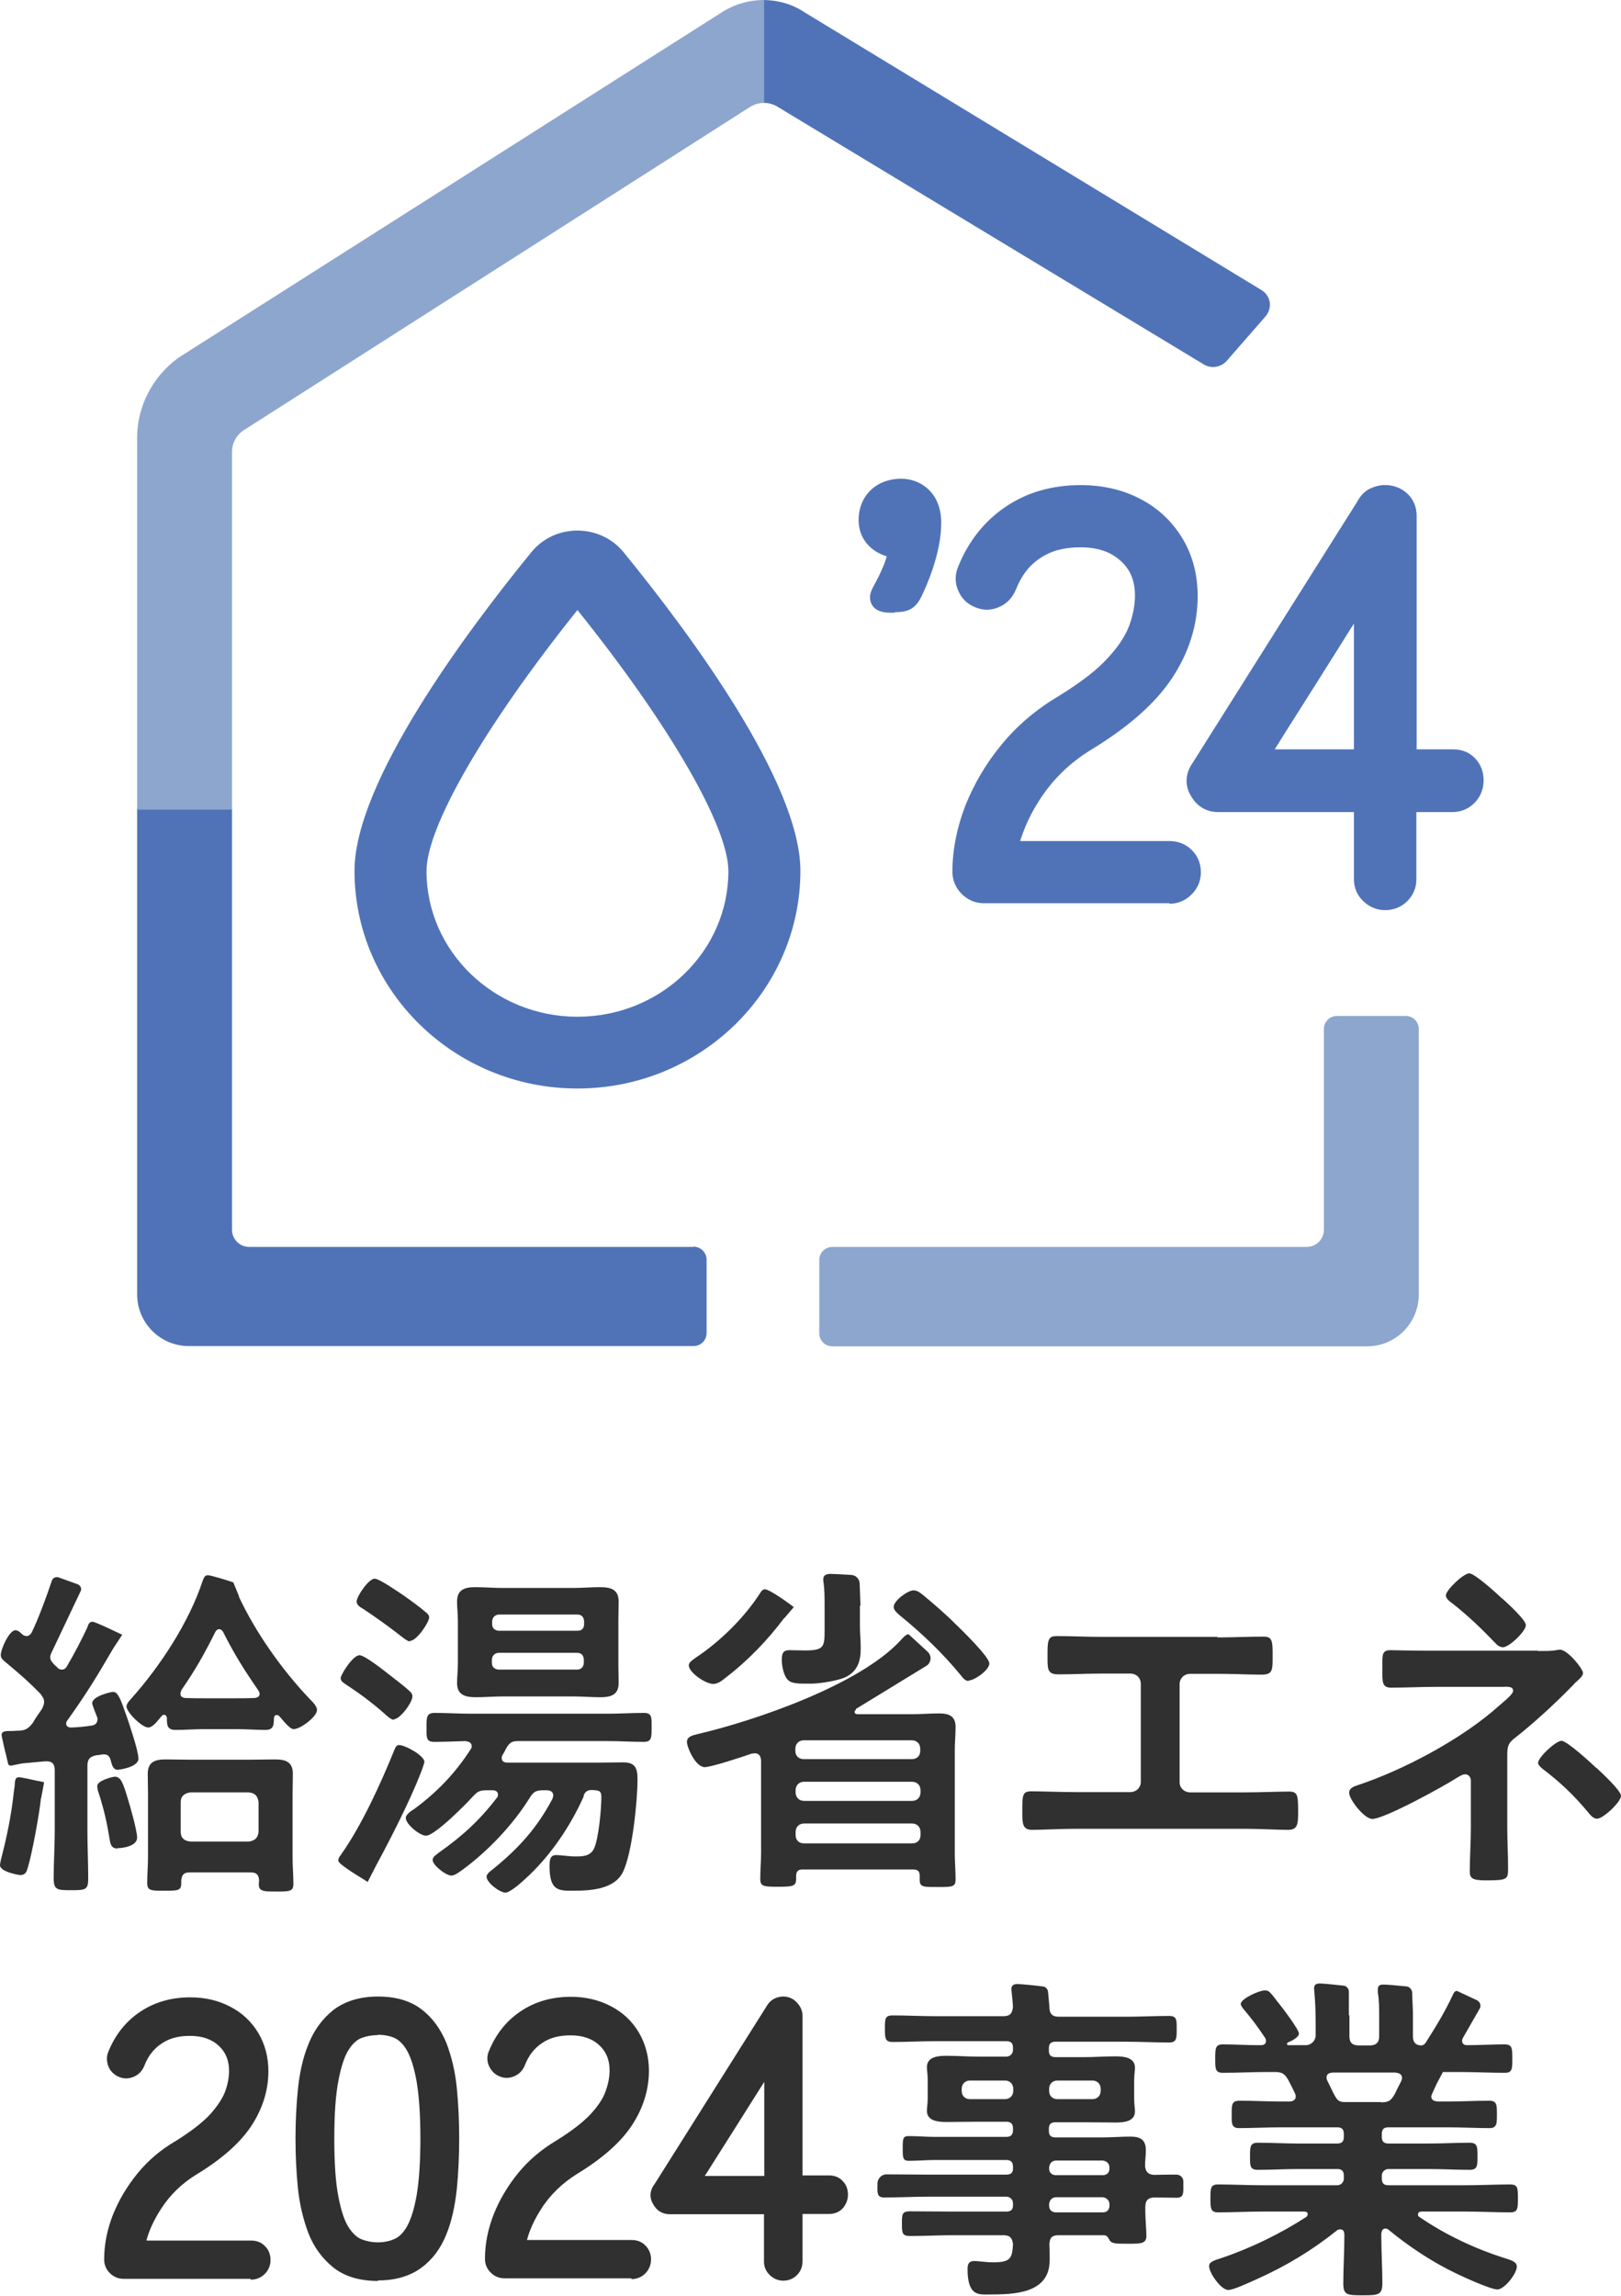 <?xml version="1.0" encoding="UTF-8"?><svg id="_レイヤー_1" xmlns="http://www.w3.org/2000/svg" xmlns:xlink="http://www.w3.org/1999/xlink" viewBox="0 0 61 86.37"><defs><style>.cls-1{fill:#8da6ce;}.cls-1,.cls-2,.cls-3,.cls-4{stroke-width:0px;}.cls-2{fill:none;}.cls-5{clip-path:url(#clippath);}.cls-3{fill:#5073b8;}.cls-4{fill:#303030;}</style><clipPath id="clippath"><rect class="cls-2" width="61" height="86.37"/></clipPath></defs><g class="cls-5"><path class="cls-4" d="M1.54,67.65c-.05.55-.33,2.07-.49,2.6-.05.17-.09.29-.29.29-.05,0-.76-.12-.76-.37,0-.07.03-.16.04-.23.21-.8.38-1.62.47-2.44.01-.12.03-.21.04-.29.01-.25.03-.35.16-.35.08,0,.5.09.62.12.03.01.29.05.33.07l-.11.59h0ZM.39,66.41c-.08,0-.06.06-.17-.43-.03-.09-.05-.2-.08-.32-.01-.08-.08-.33-.08-.39,0-.15.16-.15.36-.15.07,0,.13,0,.2-.01h.04c.28,0,.4-.07.57-.29.11-.19.23-.36.35-.53.04-.09.08-.16.08-.27,0-.12-.07-.2-.13-.29-.55-.56-.79-.75-1.38-1.25-.07-.05-.12-.13-.12-.21,0-.24.32-.94.55-.94.09,0,.19.08.25.15.05.04.11.07.17.07.09,0,.15-.07.19-.13.25-.51.56-1.35.76-1.95.03-.11.15-.16.25-.13l.72.26c.11.04.17.17.11.27l-1.1,2.32c-.03.07-.04.11-.04.16,0,.08.04.15.09.2.04.05.09.11.15.15.05.07.11.11.2.11.11,0,.16-.07.21-.16.24-.41.54-.98.74-1.41.04-.11.07-.23.2-.23.11,0,.99.43,1.12.49l-.33.5c-.64,1.1-1,1.69-1.74,2.73-.03.04-.04.07-.04.11,0,.11.09.15.19.15.25-.01.49-.03.74-.07.15-.01.25-.09.25-.25,0-.04-.01-.07-.03-.11-.04-.11-.17-.41-.17-.49,0-.25.68-.42.79-.42.19,0,.29.31.5.9.11.32.45,1.32.45,1.61,0,.33-.75.42-.78.42-.2,0-.23-.25-.27-.38-.04-.13-.11-.2-.24-.2h-.05c-.08.01-.16.03-.23.03-.27.05-.35.16-.35.41v2.45c0,.59.03,1.18.03,1.79,0,.42-.11.43-.64.43s-.66-.01-.66-.45c0-.59.04-1.18.04-1.78v-2.29c0-.2-.08-.33-.29-.33h-.07l-.87.08-.44.09H.39ZM4.41,69.54c-.21,0-.25-.15-.28-.32-.11-.68-.21-1.12-.42-1.78-.03-.07-.05-.17-.05-.25,0-.21.59-.35.66-.35.24,0,.32.27.49.83.09.29.35,1.2.35,1.46,0,.35-.62.4-.74.4h0ZM8.99,60.05s0,.03.01.04c.63,1.34,1.62,2.74,2.65,3.82.11.11.28.28.28.42,0,.25-.62.72-.88.72-.13,0-.32-.23-.54-.49-.04-.03-.05-.04-.11-.04-.04,0-.08.03-.09.11-.01.25,0,.45-.32.45-.37,0-.74-.03-1.11-.03h-1.18c-.36,0-.72.03-1.1.03-.32,0-.32-.2-.32-.46-.01-.05-.04-.11-.11-.11-.04,0-.07.03-.09.05-.03.04-.07.08-.09.11-.13.16-.28.32-.41.32-.24,0-.82-.58-.82-.79,0-.11.12-.23.19-.31,1.08-1.21,2.17-2.87,2.68-4.43.04-.09.07-.2.19-.2.11,0,.8.21.96.27l.21.51h0ZM9.42,70.44h-2.29c-.21,0-.29.09-.31.31.01.37-.04.38-.64.38-.5,0-.64,0-.64-.29,0-.33.03-.66.03-1v-2.33c0-.27-.01-.51-.01-.78,0-.45.28-.54.67-.54.29,0,.59.01.9.01h2.32c.31,0,.59-.01.9-.01.38,0,.67.08.67.54,0,.27-.01.51-.01.78v2.37c0,.33.03.66.03,1,0,.28-.16.28-.64.28-.41,0-.66.01-.66-.25,0-.05,0-.11.01-.16-.01-.21-.09-.31-.31-.31h0ZM6.83,63.59s-.04.07-.04.12c0,.12.08.16.19.17.24.01.47.01.71.01h1.18c.24,0,.47,0,.7-.01.11-.01.2-.05.2-.16,0-.05-.03-.09-.05-.13-.52-.75-.91-1.37-1.32-2.19-.03-.05-.08-.11-.15-.11s-.12.05-.15.11c-.42.84-.74,1.41-1.28,2.19ZM9.36,69.28c.24-.03.35-.15.37-.37v-1.11c-.03-.23-.13-.35-.37-.37h-2.19c-.24.03-.37.15-.37.37v1.11c0,.23.13.35.37.37h2.19Z"/><path class="cls-4" d="M13.84,70.8c-.23-.15-1.11-.66-1.11-.8,0-.08.04-.15.09-.21.79-1.11,1.52-2.72,2.03-3.98.04-.09.07-.16.17-.16.23,0,.95.4.95.63,0,.05-.12.39-.15.45-.38.99-1.14,2.48-1.65,3.42l-.34.66h0ZM14.83,64.7c-.12,0-.28-.16-.37-.24-.43-.38-.91-.74-1.4-1.06-.09-.07-.24-.13-.24-.27,0-.12.45-.86.71-.86.19,0,.87.54,1.04.67.2.16.67.51.83.67.07.05.12.12.12.21,0,.23-.47.86-.7.86h0ZM15.42,61.75c-.09,0-.29-.17-.37-.23-.45-.35-.91-.68-1.38-.99-.12-.07-.25-.15-.25-.28,0-.19.45-.86.68-.86.17,0,.91.51,1.1.64.23.16.6.43.82.62.07.05.13.12.13.2,0,.17-.46.88-.72.88h0ZM21.97,67.57c-.51,1.15-1.28,2.28-2.21,3.12-.13.12-.56.51-.74.51-.21,0-.71-.37-.71-.6,0-.11.17-.23.25-.29.96-.78,1.65-1.54,2.23-2.64.01-.04.03-.08.03-.12,0-.19-.19-.2-.24-.2h-.12c-.29,0-.38.05-.53.29-.62,1-1.56,1.99-2.51,2.69-.11.08-.31.23-.43.23-.21,0-.71-.39-.71-.59,0-.12.15-.2.23-.27.88-.62,1.53-1.21,2.19-2.07.03-.04.04-.07.04-.12,0-.12-.11-.16-.2-.16h-.2c-.29,0-.37.04-.56.25-.25.28-1.42,1.46-1.75,1.46-.23,0-.76-.43-.76-.67,0-.13.21-.27.31-.33.86-.63,1.56-1.36,2.13-2.25.03-.04.04-.07.04-.12,0-.13-.11-.17-.23-.19-.38.01-.78.03-1.18.03-.31,0-.29-.17-.29-.55s0-.54.31-.54c.45,0,.9.03,1.33.03h5.2c.45,0,.9-.03,1.34-.03.31,0,.29.17.29.54s.01.55-.29.55c-.45,0-.9-.03-1.34-.03h-3.39c-.23,0-.32.05-.45.27-.04.08-.08.16-.13.24-.03.04-.04.08-.04.13,0,.13.11.17.21.17h3.4c.32,0,.64-.01.96-.01.47,0,.54.24.54.64,0,.83-.2,2.78-.55,3.49-.33.66-1.25.7-1.89.7-.53,0-.87,0-.87-.92,0-.21.01-.42.24-.42.24,0,.49.05.72.05.27,0,.55,0,.7-.27.19-.36.29-1.54.29-1.96,0-.27-.12-.25-.35-.27-.17,0-.25.05-.32.21h0ZM23.27,62.61c0,.24.01.47.01.71,0,.45-.31.53-.68.53-.35,0-.7-.03-1.04-.03h-2.63c-.35,0-.68.03-1.03.03-.38,0-.7-.08-.7-.53,0-.24.03-.47.03-.71v-1.65c0-.25-.03-.47-.03-.71,0-.45.29-.54.68-.54.35,0,.7.03,1.04.03h2.63c.35,0,.68-.03,1.03-.03.4,0,.7.08.7.54,0,.24-.01.46-.01.71v1.65ZM21.98,60.99c-.01-.15-.09-.25-.25-.25h-2.96c-.15.01-.24.11-.25.25v.11c0,.16.11.24.25.25h2.96c.16,0,.25-.09.25-.25v-.11ZM18.76,62.18c-.15.01-.24.11-.25.25v.13c0,.16.11.24.25.25h2.96c.16,0,.24-.11.25-.25v-.13c-.01-.15-.09-.25-.25-.25h-2.96Z"/><path class="cls-4" d="M32.21,64.32s-.05.04-.05.08c0,.07.05.08.11.09h1.99c.36,0,.72-.03,1.08-.03s.62.09.62.51c0,.29-.03.58-.03.87v3.89c0,.33.03.64.03.98,0,.28-.13.28-.67.28s-.68.01-.68-.27v-.16c0-.16-.08-.23-.24-.23h-4.17c-.16,0-.24.07-.24.24.01.38-.03.41-.68.41-.54,0-.67-.01-.67-.29,0-.33.03-.64.03-.98v-3.48c-.01-.15-.07-.27-.23-.27-.04,0-.08.01-.12.01-.31.11-1.52.51-1.77.51-.35,0-.67-.75-.67-.95,0-.21.24-.25.39-.29,2.19-.51,6.11-1.86,7.64-3.52.07-.07.2-.24.31-.24l.72.66c.16.15.14.41-.05.53l-2.65,1.62v.02ZM29.51,60.87c-.63.84-1.37,1.61-2.21,2.25-.13.11-.29.23-.46.23-.29,0-.92-.43-.92-.7,0-.12.16-.21.25-.28.91-.6,1.83-1.5,2.43-2.43.04-.07.09-.15.19-.15.15,0,.8.45,1.08.67l-.34.4h0ZM32.36,60.41v.76c0,.28.03.55.03.83,0,.49-.11.87-.58,1.1-.29.13-.96.24-1.29.24-.54,0-.8.01-.94-.23-.11-.19-.16-.46-.16-.68,0-.21.04-.35.28-.35.2,0,.4.01.59.01.75,0,.74-.15.74-.83v-.86c0-.29,0-.59-.04-.88-.01-.03-.01-.07-.01-.11,0-.16.13-.2.27-.2.1,0,.5.02.79.04.17.01.3.15.31.32l.03.83h0ZM34.31,66.18c.19,0,.32-.12.32-.31v-.08c0-.19-.13-.32-.32-.32h-4.06c-.19,0-.32.13-.32.32v.08c0,.19.13.31.32.31h4.06ZM29.94,67.43c0,.19.13.32.32.32h4.06c.19,0,.32-.13.32-.32v-.08c0-.19-.13-.32-.32-.32h-4.06c-.19,0-.32.13-.32.32v.08ZM29.94,69.04c0,.19.13.31.32.31h4.06c.19,0,.32-.12.32-.31v-.12c0-.19-.13-.32-.32-.32h-4.06c-.19,0-.32.13-.32.32v.12ZM36.46,63.24c-.13,0-.23-.11-.29-.2-.68-.83-1.46-1.58-2.31-2.27-.09-.08-.23-.19-.23-.32,0-.23.53-.62.74-.62.15,0,.24.08.36.17.42.35.83.7,1.21,1.08.24.23,1.29,1.25,1.29,1.5s-.56.64-.78.64h0Z"/><path class="cls-4" d="M45.81,61.6c.58,0,1.15-.03,1.73-.03.27,0,.35.08.35.56v.32c0,.41-.04.55-.41.55-.54,0-1.08-.03-1.63-.03h-1.06c-.23,0-.4.17-.4.39v3.69c0,.21.17.38.4.38h2.05c.54,0,1.26-.03,1.66-.03.33,0,.35.12.35.76,0,.42,0,.68-.37.68-.4,0-1.07-.04-1.63-.04h-6.38c-.56,0-1.24.04-1.63.04-.37,0-.37-.25-.37-.7,0-.63.01-.75.35-.75.4,0,1.11.03,1.66.03h2.05c.23,0,.4-.17.4-.38v-3.69c0-.23-.17-.39-.4-.39h-1.06c-.55,0-1.1.03-1.64.03-.37,0-.41-.15-.41-.54v-.32c0-.5.08-.58.35-.58.56,0,1.14.03,1.71.03h4.34Z"/><path class="cls-4" d="M57.86,62.11c.25,0,.53.01.75-.04.03,0,.07-.01.09-.01.29,0,.87.72.87.88,0,.12-.16.24-.24.32-.04.03-.09.08-.12.12-.66.68-1.46,1.42-2.2,2-.28.21-.29.36-.29.7v2.67c0,.5.03,1,.03,1.5,0,.45.01.49-.84.49-.53,0-.6-.09-.6-.35,0-.54.04-1.08.04-1.62v-1.79c0-.12-.09-.23-.21-.23-.11,0-.2.07-.28.11-.49.32-2.76,1.57-3.22,1.57-.29,0-.87-.72-.87-.99,0-.17.19-.24.32-.28,1.75-.58,3.94-1.75,5.31-2.98.13-.12.54-.43.54-.57,0-.19-.25-.15-.42-.15h-2.47c-.56,0-1.14.03-1.7.03-.36,0-.33-.23-.33-.75,0-.47-.03-.66.31-.66.17,0,.35.01.51.01.39.01.8.01,1.21.01h3.82ZM56.56,60.16c.17.16.86.78.86.98,0,.23-.63.83-.86.83-.13,0-.23-.09-.32-.19-.49-.51-1-1-1.56-1.44-.11-.08-.27-.19-.27-.32,0-.2.66-.83.88-.83.21,0,1.06.78,1.25.96h0ZM60.09,66.52c.17.16.91.84.91,1.04,0,.23-.67.86-.9.86-.16,0-.28-.17-.37-.28-.54-.64-1.04-1.11-1.7-1.61-.05-.05-.15-.13-.15-.21,0-.21.67-.83.88-.83s1.12.84,1.32,1.03h0Z"/><path class="cls-4" d="M39.49,75.5c0,.26.11.37.35.37h2.53c.55,0,1.08-.03,1.62-.03.3,0,.29.15.29.49s.01.51-.29.51c-.53,0-1.08-.03-1.62-.03h-2.65c-.17,0-.25.07-.25.25v.08c0,.17.07.25.25.25h1.08c.39,0,.78-.03,1.17-.03.3,0,.74.03.74.43,0,.13-.03.25-.03.47v.7c0,.22.03.34.03.47,0,.39-.43.42-.73.42-.39,0-.78-.01-1.18-.01h-1.08c-.17,0-.25.07-.25.25v.07c0,.17.07.25.25.25h1.76c.35,0,.7-.03,1.06-.03.38,0,.58.12.58.52,0,.19-.03.39-.03.57.01.23.12.34.34.35.29-.01.56-.01.84-.01.15,0,.27.12.26.27,0,.41.04.6-.26.6-.27,0-.54-.01-.82-.01-.25,0-.35.12-.35.35v.17c0,.34.04.68.04.92,0,.31-.21.3-.76.3-.39,0-.57,0-.64-.16-.05-.09-.09-.16-.21-.16h-1.69c-.25,0-.34.09-.35.34.01.13.01.47.01.6,0,1.26-1.34,1.29-2.29,1.29-.37,0-.8.07-.8-.96,0-.18.05-.3.25-.3.17,0,.42.05.73.05.65,0,.7-.17.73-.68-.03-.25-.12-.34-.37-.34h-1.91c-.52,0-1.06.03-1.59.03-.3,0-.31-.11-.31-.47s.01-.46.31-.46c.53,0,1.07.01,1.59.01h2.03c.17,0,.25-.07.25-.23v-.08c0-.14-.11-.25-.25-.25h-2.93c-.55,0-1.11.03-1.67.03-.29,0-.25-.2-.25-.52,0-.19.15-.35.34-.35.53,0,1.06.01,1.58.01h2.93c.17,0,.25-.07.25-.23v-.07c0-.17-.08-.25-.25-.25h-2.69c-.33,0-.65.03-.98.03-.23,0-.23-.12-.23-.47s0-.46.22-.46c.33,0,.66.03.99.03h2.69c.17,0,.25-.08.25-.25v-.07c0-.17-.08-.25-.25-.25h-1.08c-.39,0-.78.01-1.17.01-.3,0-.74-.03-.74-.42,0-.13.03-.25.03-.47v-.7c0-.22-.03-.34-.03-.47,0-.41.45-.43.74-.43.39,0,.78.03,1.17.03h1.08c.14,0,.25-.11.25-.25v-.08c0-.18-.08-.25-.25-.25h-2.66c-.53,0-1.07.03-1.62.03-.29,0-.29-.15-.29-.51s0-.49.29-.49c.53,0,1.08.03,1.62.03h2.54c.25,0,.34-.09.37-.35-.01-.18-.03-.37-.05-.55,0-.04-.01-.09-.01-.12,0-.16.11-.19.23-.19s.64.05.95.09c.11.01.19.1.2.21l.05.54h0ZM36.5,78.27c-.18,0-.31.13-.31.31v.08c0,.19.13.31.31.31h1.32c.18,0,.31-.13.31-.31v-.08c0-.18-.13-.31-.31-.31h-1.32ZM39.48,78.66c0,.19.13.31.31.31h1.32c.18,0,.31-.13.31-.31v-.08c0-.18-.13-.31-.31-.31h-1.32c-.18,0-.31.13-.31.31v.08ZM39.48,81.58c0,.16.11.25.25.25h1.77c.15,0,.25-.09.25-.25v-.05c-.01-.15-.11-.23-.25-.25h-1.77c-.15.01-.23.11-.25.25v.05ZM39.73,82.66c-.15.01-.23.11-.25.25v.07c0,.16.11.25.25.25h1.77c.15,0,.25-.09.25-.25v-.07c-.01-.14-.11-.23-.25-.25h-1.77Z"/><path class="cls-4" d="M50.78,75.83v.77c0,.25.11.35.37.35h.38c.26,0,.37-.11.37-.35v-.74c0-.3,0-.6-.05-.9v-.12c0-.16.09-.18.22-.18s.57.04.86.07c.11.01.2.11.21.22l.03.77v.88c0,.21.08.34.31.35.09-.01.13-.04.18-.12.37-.58.73-1.17,1.02-1.8.03-.07.07-.13.15-.13l.75.35c.12.06.17.21.1.32l-.62,1.08s-.04.07-.04.12c0,.13.09.17.19.17.47,0,.94-.03,1.41-.03.29,0,.29.15.29.54s0,.53-.29.53c-.54,0-1.08-.03-1.63-.03h-.69l-.23.43c-.05.12-.12.25-.17.37-.01.04-.04.08-.04.12,0,.14.12.18.25.19h.34c.53,0,1.06-.03,1.59-.03.3,0,.29.17.29.52,0,.31.01.51-.27.51-.53,0-1.07-.03-1.6-.03h-2.21c-.17,0-.25.07-.25.25v.11c0,.17.07.25.25.25h1.55c.49,0,.99-.03,1.5-.03.3,0,.3.15.3.51s0,.51-.3.51c-.51,0-1-.03-1.5-.03h-1.55c-.14,0-.25.11-.25.25v.11c0,.17.07.25.25.25h2.92c.55,0,1.1-.03,1.65-.03.3,0,.3.13.3.52s0,.53-.29.53c-.56,0-1.12-.03-1.67-.03h-1.67c-.07,0-.13.03-.13.11,0,.04.01.07.05.09.99.68,2.1,1.2,3.24,1.56.3.09.43.16.43.31,0,.27-.47.86-.73.86s-1.28-.47-1.55-.6c-.9-.43-1.79-1.02-2.54-1.64-.04-.04-.08-.05-.13-.05-.11,0-.13.09-.15.18v.12c0,.57.04,1.16.04,1.75,0,.45-.15.46-.74.46s-.73-.01-.73-.45c0-.58.04-1.17.04-1.76v-.09c-.01-.11-.04-.18-.16-.18-.04,0-.08.01-.12.04-.91.73-1.91,1.34-3.01,1.83-.27.12-.88.41-1.08.41-.27,0-.72-.64-.72-.9,0-.15.17-.21.46-.3,1.1-.37,2.23-.92,3.2-1.55.03-.03.05-.05.05-.11,0-.07-.07-.09-.12-.09h-1.58c-.55,0-1.11.03-1.67.03-.29,0-.29-.16-.29-.53s0-.52.29-.52c.56,0,1.12.03,1.67.03h2.81c.14,0,.25-.11.25-.25v-.11c0-.18-.08-.25-.25-.25h-1.48c-.49,0-1,.03-1.5.03-.31,0-.3-.15-.3-.51s0-.51.3-.51c.5,0,1,.03,1.5.03h1.48c.17,0,.25-.07.25-.25v-.11c0-.18-.08-.25-.25-.25h-2.1c-.53,0-1.07.03-1.6.03-.29,0-.27-.21-.27-.51,0-.35-.01-.52.29-.52.53,0,1.06.03,1.59.03h.3s.23,0,.23-.19c0-.04-.01-.08-.03-.12-.08-.17-.16-.33-.25-.5-.13-.22-.22-.3-.49-.3h-.34c-.55,0-1.08.03-1.63.03-.29,0-.29-.15-.29-.53s0-.54.29-.54c.43,0,.86.03,1.29.03h.15c.09,0,.18-.04.18-.15,0-.05,0-.07-.03-.12-.25-.38-.51-.73-.8-1.07-.04-.05-.12-.15-.12-.21,0-.19.68-.51.91-.51.15,0,.19.07.34.25.03.04.07.09.12.16.15.17.82,1.06.82,1.21s-.29.29-.42.34c-.01.01-.03.03-.03.05,0,.04.03.05.07.05h.64c.2,0,.37-.17.37-.37v-.39c0-.42-.01-.83-.05-1.25,0-.04-.01-.08-.01-.12,0-.16.09-.19.22-.19.14,0,.6.05.89.08.11.01.2.11.2.23v.89h.04ZM51.96,79.09c.29,0,.37-.05.52-.3.08-.16.16-.33.25-.5.01-.03.03-.07.03-.11,0-.16-.12-.19-.25-.21h-2.36c-.13.01-.23.05-.23.19,0,.04.01.08.03.12.33.65.33.8.66.8h1.36Z"/><path class="cls-4" d="M9.43,85.73h-4.78c-.19,0-.37-.07-.51-.21-.15-.14-.22-.32-.22-.52,0-.56.11-1.12.33-1.68.22-.55.53-1.07.92-1.55.4-.49.88-.9,1.45-1.23.56-.35.99-.68,1.28-.99.28-.31.47-.6.57-.86.1-.27.15-.54.15-.78,0-.4-.13-.71-.39-.95-.27-.25-.63-.37-1.08-.37-.43,0-.78.09-1.07.29-.29.19-.51.47-.65.84-.08.19-.21.33-.4.41-.19.08-.38.08-.56,0-.17-.07-.32-.21-.39-.39-.07-.18-.08-.38,0-.56.26-.64.66-1.14,1.2-1.5.54-.36,1.17-.54,1.88-.54.56,0,1.06.12,1.5.35.45.23.8.56,1.06.99.25.42.38.9.38,1.44,0,.72-.22,1.42-.65,2.07-.42.63-1.11,1.24-2.05,1.81-.56.34-1.02.79-1.36,1.33-.25.39-.43.78-.53,1.16h3.94c.21,0,.39.07.52.21.14.13.21.32.21.52s-.07.37-.2.51c-.14.15-.33.23-.53.23h-.02Z"/><path class="cls-4" d="M14.22,85.81c-.68,0-1.26-.17-1.68-.51-.41-.33-.73-.76-.94-1.3-.19-.51-.33-1.08-.39-1.69-.06-.6-.09-1.22-.09-1.85s.03-1.26.09-1.85c.06-.62.19-1.2.39-1.69.21-.54.53-.97.94-1.3.43-.33,1-.51,1.68-.51s1.22.16,1.64.48c.41.31.72.74.94,1.27.19.5.33,1.07.39,1.69.06.61.09,1.25.09,1.9s-.03,1.3-.09,1.91c-.07.63-.19,1.2-.39,1.69-.21.53-.53.96-.94,1.26-.43.32-.98.48-1.64.48h0ZM14.22,76.56c-.21,0-.43.04-.62.11-.17.07-.33.21-.47.43-.16.24-.29.63-.39,1.15-.11.55-.16,1.29-.16,2.21s.05,1.67.16,2.21c.1.51.23.9.39,1.14.15.22.31.37.47.43.43.17.91.15,1.27-.02.17-.08.32-.24.45-.47.15-.27.27-.66.36-1.17.09-.54.14-1.25.14-2.13s-.05-1.59-.14-2.13c-.09-.51-.21-.9-.36-1.17-.13-.23-.29-.39-.45-.47-.19-.09-.41-.13-.65-.13h0Z"/><path class="cls-4" d="M23.76,85.71h-4.78c-.19,0-.37-.07-.51-.21-.15-.15-.22-.32-.22-.52,0-.56.11-1.12.33-1.68.22-.55.53-1.07.92-1.55.4-.49.89-.9,1.45-1.23.56-.35.99-.68,1.28-.99.28-.31.47-.59.56-.86.1-.27.15-.54.15-.78,0-.4-.13-.71-.39-.95-.27-.25-.63-.37-1.08-.37-.43,0-.78.09-1.07.29-.29.19-.51.47-.65.84-.08.19-.21.33-.4.41-.19.08-.38.08-.56,0-.17-.07-.31-.21-.39-.39-.08-.18-.08-.38,0-.56.26-.64.66-1.14,1.2-1.5.54-.36,1.17-.54,1.88-.54.56,0,1.06.12,1.5.35.45.23.8.56,1.06.99.25.43.38.91.38,1.44,0,.72-.22,1.42-.65,2.07-.42.63-1.11,1.24-2.05,1.81-.56.35-1.02.79-1.36,1.33-.25.39-.43.78-.53,1.16h3.94c.21,0,.39.07.52.21.14.14.21.32.21.52,0,.19-.07.37-.2.51-.14.15-.33.23-.53.23h-.01Z"/><path class="cls-4" d="M29.48,85.8c-.19,0-.36-.07-.5-.2-.15-.14-.23-.31-.23-.51v-1.79h-3.55c-.27,0-.5-.14-.62-.38-.15-.23-.13-.52.05-.75l4.24-6.73c.1-.16.25-.27.44-.31.2-.05.39-.01.56.1.22.17.33.38.33.6v6.01h1c.21,0,.39.07.52.22.13.13.19.31.19.51,0,.18-.07.35-.18.49-.13.15-.32.23-.53.23h-1v1.79c0,.19-.07.37-.21.51-.14.14-.32.21-.52.21ZM26.53,81.86h2.23v-3.54c-.13.21-.26.41-.38.6-.47.74-.84,1.34-1.13,1.79-.29.46-.51.81-.67,1.06l-.05.07Z"/><path class="cls-3" d="M26.09,46.91H9.38c-.36,0-.65-.29-.65-.65v-15.84h-3.57v18.27c0,1.08.87,1.95,1.95,1.95h18.99c.27,0,.49-.22.49-.49v-2.76c0-.27-.22-.49-.49-.49Z"/><path class="cls-1" d="M49.82,38.7v7.56c0,.36-.29.65-.65.65h-17.85c-.27,0-.49.22-.49.49v2.76c0,.27.22.49.49.49h20.12c1.08,0,1.95-.87,1.95-1.95v-9.99c0-.27-.22-.49-.49-.49h-2.59c-.27,0-.49.22-.49.49Z"/><path class="cls-1" d="M28.76,0c-.57,0-1.14.16-1.64.49L6.79,13.41l-.09.06c-.96.7-1.54,1.82-1.54,3v13.99h3.57v-13.46c0-.33.17-.64.45-.82L28.23,4.02c.16-.1.35-.15.53-.15V0Z"/><path class="cls-3" d="M47.61,11.92c.29-.33.22-.8-.16-1.02L30.27.46c-.46-.31-.99-.45-1.52-.46v3.87c.17,0,.35.05.5.14l16.05,9.7c.28.17.64.11.86-.13l1.44-1.65h0Z"/><path class="cls-3" d="M44.01,33.98h-6.99c-.31,0-.6-.12-.83-.35-.23-.23-.35-.52-.35-.83,0-.83.17-1.67.49-2.5.33-.82.78-1.59,1.37-2.3.59-.72,1.32-1.33,2.15-1.82.81-.5,1.44-.98,1.85-1.44.4-.43.66-.84.8-1.22.14-.39.21-.76.21-1.11,0-.56-.17-.98-.54-1.31-.38-.35-.88-.51-1.52-.51-.6,0-1.1.13-1.51.41-.41.27-.7.65-.91,1.18-.13.31-.35.54-.64.66-.3.13-.61.13-.9,0-.29-.11-.51-.33-.63-.62-.13-.29-.13-.6,0-.91.39-.96.99-1.71,1.79-2.25.8-.54,1.75-.81,2.81-.81.83,0,1.59.17,2.25.52.68.35,1.21.86,1.59,1.49.38.63.57,1.36.57,2.17,0,1.08-.33,2.13-.97,3.09-.62.94-1.65,1.84-3.03,2.68-.81.49-1.47,1.14-1.96,1.91-.33.51-.56,1.02-.72,1.53h5.62c.33,0,.62.12.84.34.23.23.34.51.34.84,0,.31-.11.58-.33.81-.23.24-.52.37-.86.37h0Z"/><path class="cls-3" d="M52.13,34.24c-.31,0-.58-.11-.81-.32-.24-.22-.37-.51-.37-.84v-2.53h-5.12c-.44,0-.81-.23-1.02-.62-.23-.37-.21-.84.07-1.23l6.19-9.82c.04-.08.09-.15.15-.23.11-.13.23-.23.39-.29.45-.21,1.01-.12,1.36.22.23.22.34.51.34.82v8.79h1.37c.34,0,.63.12.84.35.21.22.31.51.31.82,0,.3-.1.57-.3.8-.22.25-.53.39-.86.39h-1.37v2.53c0,.32-.12.6-.34.82-.22.22-.51.34-.84.34h0ZM47.97,28.19h2.98v-4.73c-.13.2-.25.39-.36.57-.68,1.09-1.24,1.97-1.67,2.65-.41.64-.72,1.14-.95,1.51Z"/><path class="cls-3" d="M33.66,23.05h-.16c-.69,0-.76-.41-.76-.58s.08-.32.16-.47c.23-.41.41-.84.47-1.07-.66-.2-1.06-.72-1.06-1.36,0-.92.66-1.56,1.61-1.56.72,0,1.5.52,1.5,1.66s-.55,2.36-.72,2.72c-.23.49-.49.64-1.02.64h0Z"/><path class="cls-3" d="M21.73,40.95c-4.63,0-8.39-3.68-8.39-8.19,0-3.32,4.16-8.93,6.65-11.98.43-.53,1.06-.82,1.74-.82s1.32.3,1.74.82c2.49,3.05,6.65,8.66,6.65,11.98,0,4.51-3.76,8.19-8.39,8.19ZM21.73,22.95c-3.46,4.32-5.68,8.14-5.68,9.82,0,3.02,2.55,5.48,5.68,5.48s5.68-2.45,5.68-5.48c0-1.67-2.21-5.5-5.68-9.82Z"/></g></svg>